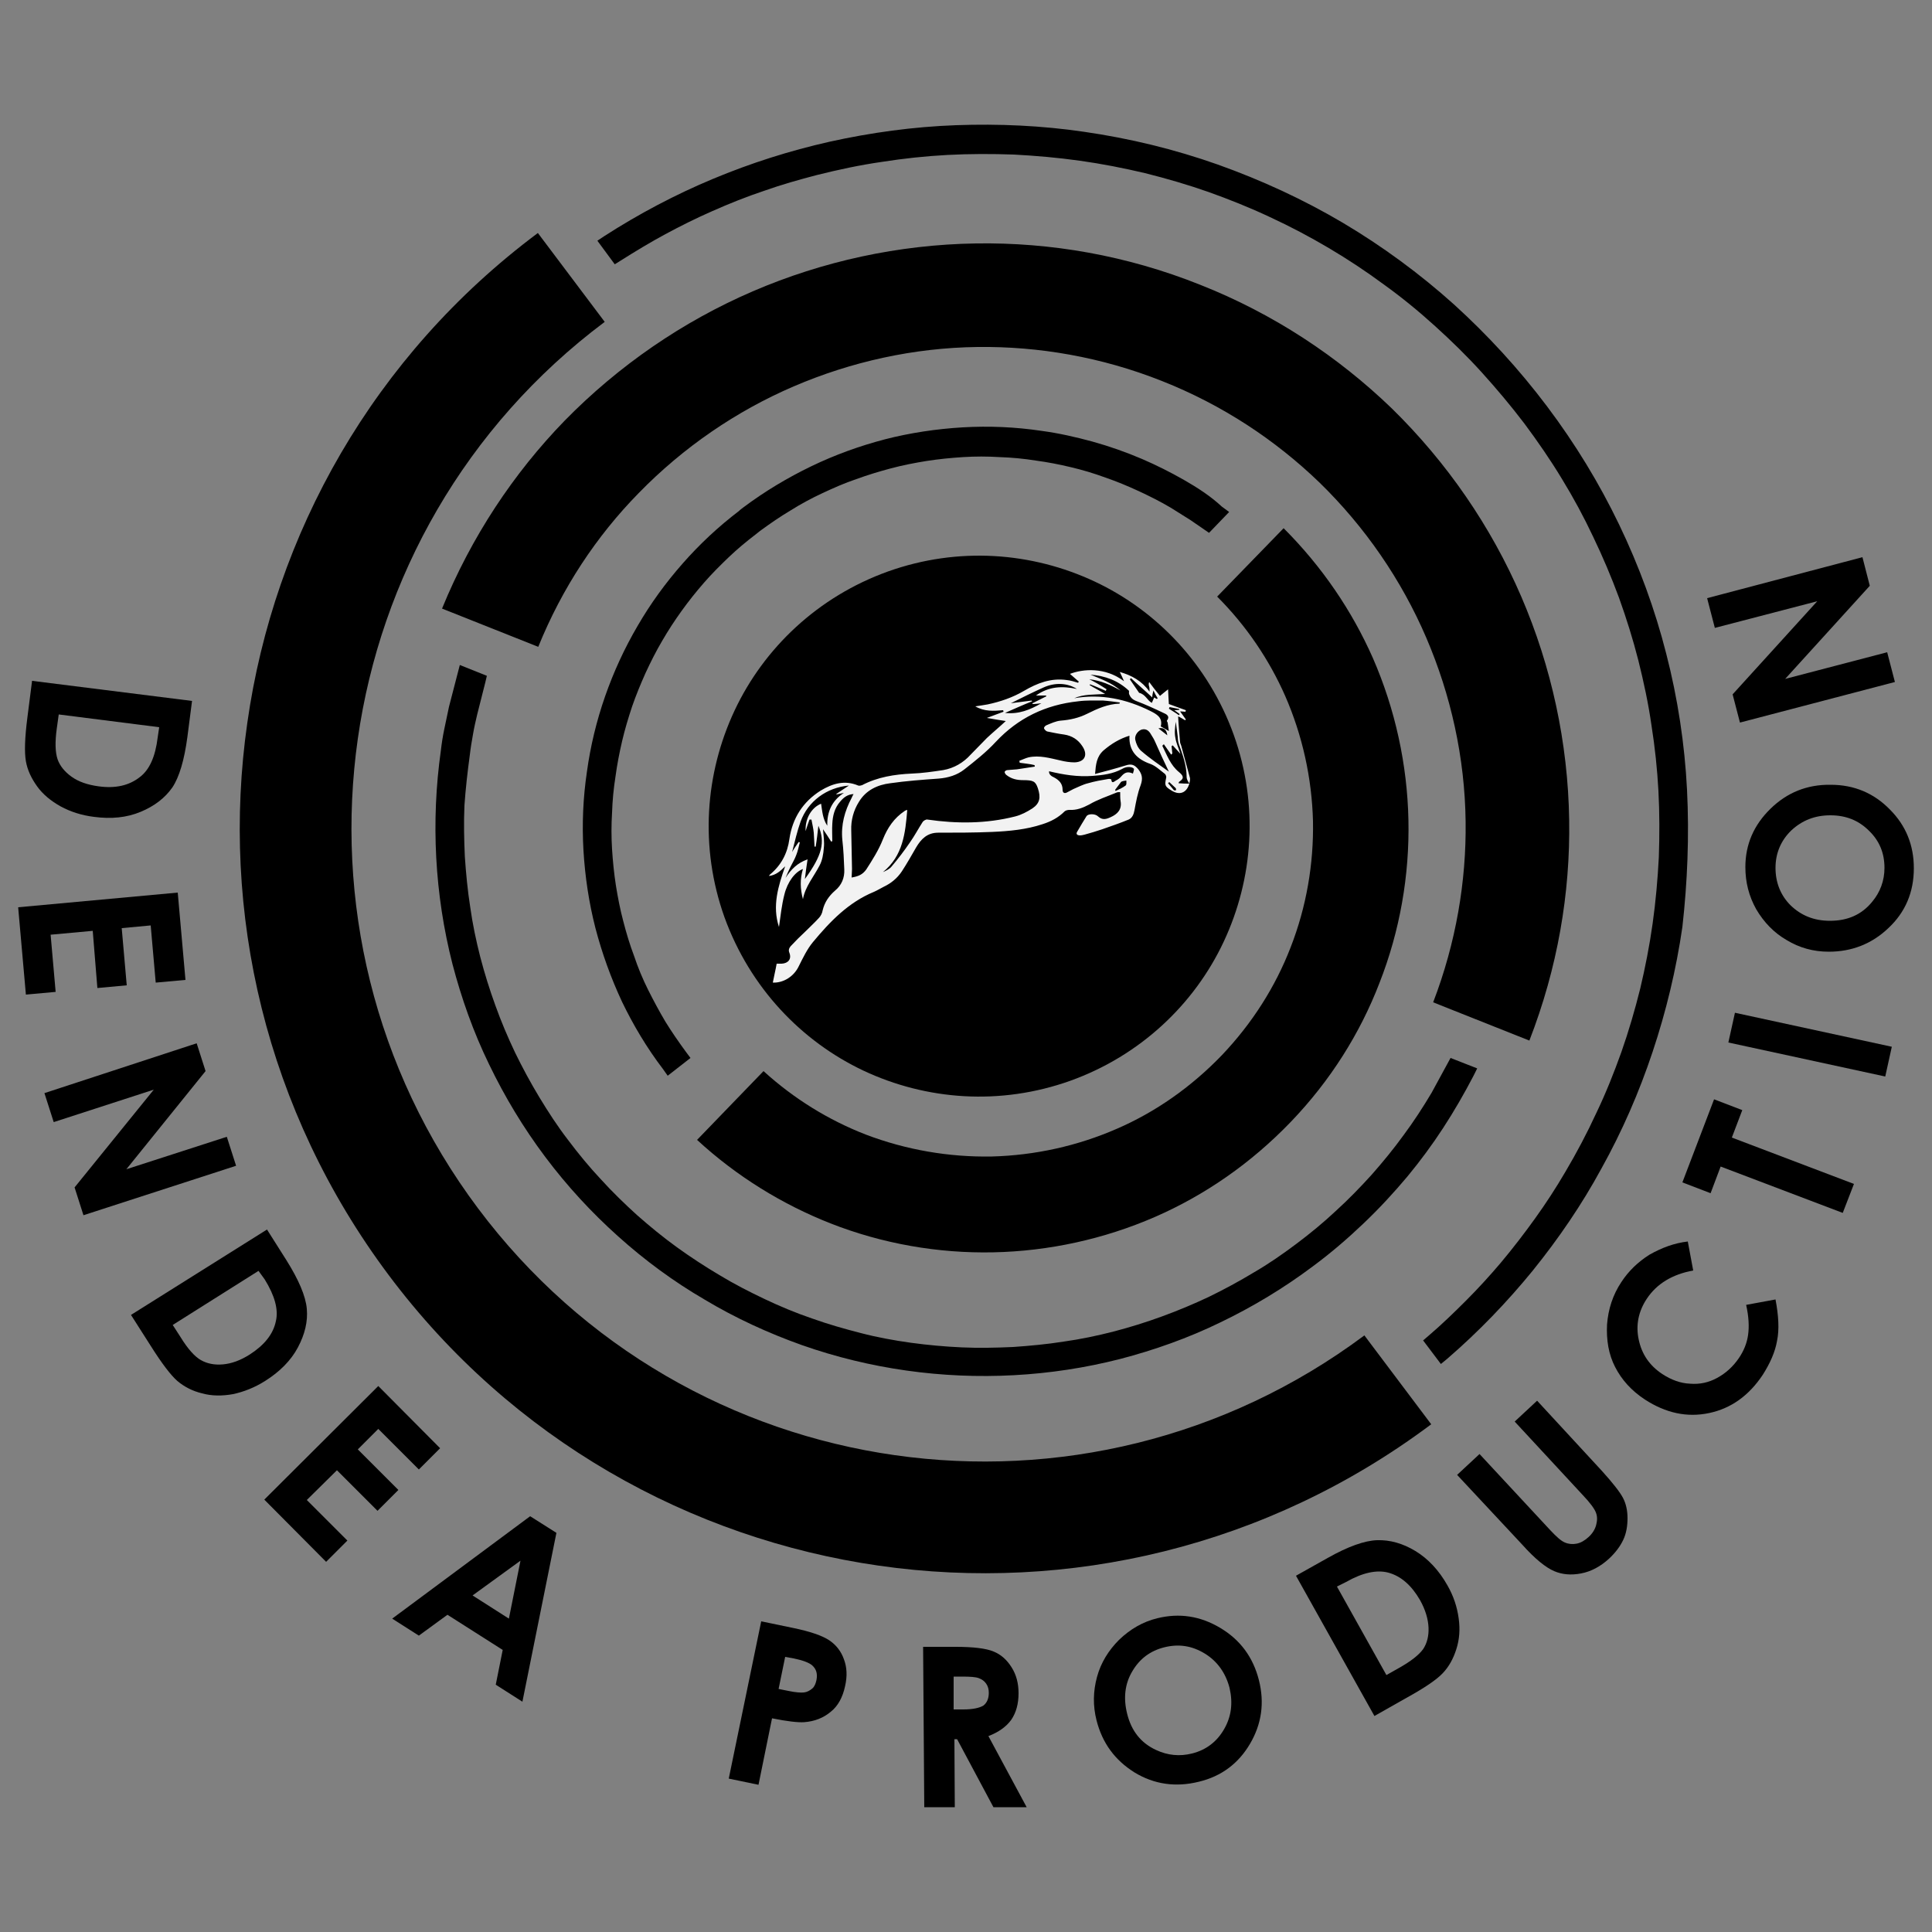 <?xml version="1.0" encoding="UTF-8"?> <!-- Generator: Adobe Illustrator 23.0.2, SVG Export Plug-In . SVG Version: 6.00 Build 0) --> <svg xmlns="http://www.w3.org/2000/svg" xmlns:xlink="http://www.w3.org/1999/xlink" version="1.1" id="Layer_1" x="0px" y="0px" viewBox="0 0 500 500" style="enable-background:new 0 0 500 500;" xml:space="preserve"><rect x="0" y="0" width="500" height="500" fill="#808080" stroke="none"/> <style type="text/css"> .st0{fill:#F2F2F2;} </style> <g> <g> <path d="M436.6,204.4c-0.6-11.8-2.4-23.7-5.4-35.3c-2.9-11.4-7-22.6-12.2-33.4c-5.1-10.6-11.3-20.8-18.6-30.5 c-7.3-9.7-15.4-18.5-24.1-26.4c-8.9-8-18.6-15.1-28.7-21.1c-10.3-6.1-21.2-11.1-32.4-15.1c-11.3-4-22.9-6.8-34.7-8.5 c-10.9-1.6-22-2.1-33.1-1.7c-11,0.4-22,1.9-32.8,4.3c-10.2,2.3-20.3,5.5-30.1,9.6c-9.6,4-19.1,9-28.1,14.8l-1.8,1.2l4.5,6.1l1.6-1 c3.8-2.4,7.6-4.7,11.5-6.8c3.9-2.1,7.9-4.1,12-5.9c4.5-2,9-3.8,13.5-5.3c4.5-1.6,9.1-2.9,13.7-4.1c5.6-1.4,11.2-2.6,16.8-3.4 c5.7-0.9,11.4-1.5,17-1.8c5.7-0.3,11.5-0.3,17.2-0.1c5.7,0.3,11.4,0.8,17.1,1.6c5.7,0.8,11.3,1.9,16.8,3.2 c5.6,1.4,11.1,3,16.5,4.9c5.3,1.9,10.6,4,15.9,6.5c5.2,2.4,10.3,5.1,15.2,8c4.9,2.9,9.6,6,14.2,9.4c4.6,3.3,9,6.9,13.3,10.8 c4.2,3.8,8.3,7.8,12.1,12c3.8,4.2,7.5,8.6,11,13.2c3.5,4.7,6.8,9.5,9.7,14.3c3,4.9,5.7,9.9,8.1,15c2.5,5.2,4.7,10.4,6.7,15.8 c1.9,5.3,3.6,10.7,5,16.2c1.4,5.6,2.6,11.2,3.4,16.8c0.9,5.7,1.5,11.4,1.8,17c0.3,5.7,0.3,11.5,0.1,17.2 c-0.3,5.7-0.8,11.4-1.6,17.1c-0.8,5.7-1.9,11.3-3.2,16.8c-1.4,5.6-3,11.1-4.9,16.5c-1.9,5.3-4,10.6-6.5,15.8 c-2.4,5.2-5.1,10.3-8,15.2c-2.4,4.1-5,8.1-7.8,12c-2.8,3.9-5.8,7.8-8.9,11.5c-2.8,3.3-5.8,6.6-9,9.8c-3.1,3.1-6.3,6.2-9.7,9.1 l-1.4,1.2l4.6,6.1l1.7-1.4c8.1-7,15.5-14.7,22.1-22.8c6.7-8.3,12.7-17.1,17.7-26.3c5.4-9.7,9.8-19.8,13.3-30.3 c3.5-10.5,6.1-21.3,7.7-32.3C436.7,228.3,437.2,216.4,436.6,204.4z"></path> <path d="M231.6,376.6c-41.5-5.9-80.8-27.7-107.9-63.9c-27.1-36.2-37-80-31.1-121.5c5.9-41.5,27.7-80.8,63.9-107.9l-17.3-23 C96.6,92.1,70.9,138.3,64,187.1c-7,48.8,4.7,100.3,36.6,142.9c31.9,42.6,78.1,68.2,126.9,75.2c48.8,7,100.3-4.7,142.9-36.6 l-17.3-23C316.9,372.6,273.1,382.5,231.6,376.6z"></path> <path d="M121.6,195.3c0.2-1.8,0.5-3.5,0.8-5.2c0.3-1.8,0.7-3.5,1.1-5.2l2.1-8.3l0.4-1.7l-7-2.8c-0.9,3.6-1.9,7.2-2.8,10.8 c-0.4,1.9-0.8,3.8-1.2,5.7c-0.4,1.9-0.7,3.8-0.9,5.6c-1.3,9.2-1.7,18.5-1.2,27.8c0.5,9.3,1.9,18.5,4.2,27.5 c2.3,8.8,5.4,17.6,9.5,26c4,8.3,8.8,16.3,14.5,23.9c5.7,7.6,12,14.4,18.8,20.5c7,6.3,14.5,11.8,22.4,16.4 c8,4.8,16.5,8.7,25.2,11.8c8.8,3.1,17.9,5.3,27.1,6.6c9.2,1.3,18.5,1.7,27.8,1.2c9.3-0.5,18.5-1.9,27.5-4.2 c8.8-2.3,17.6-5.4,26-9.5c8.3-4,16.3-8.8,23.9-14.5c4.6-3.4,8.9-7.1,13-11c4.1-3.9,7.9-8,11.5-12.3c3.3-4,6.4-8.2,9.2-12.5 c2.8-4.3,5.4-8.8,7.8-13.4l1-2l-6.9-2.7l-4.9,9c-2.2,3.7-4.6,7.4-7.2,10.9c-2.6,3.6-5.4,7-8.3,10.3c-2.9,3.2-6,6.4-9.3,9.4 c-3.2,3-6.6,5.8-10.2,8.5c-3.6,2.7-7.2,5.2-11,7.4c-3.8,2.3-7.7,4.4-11.6,6.3c-4,1.9-8.1,3.6-12.2,5.1c-4.1,1.5-8.3,2.8-12.5,3.9 c-4.3,1.1-8.6,2-12.9,2.6c-4.4,0.7-8.8,1.1-13.1,1.4c-4.4,0.2-8.9,0.3-13.3,0.1c-4.4-0.2-8.8-0.6-13.2-1.2 c-4.3-0.6-8.7-1.4-12.9-2.5c-4.3-1.1-8.5-2.3-12.7-3.8c-4.1-1.4-8.2-3.1-12.2-5c-4-1.9-7.9-3.9-11.7-6.2c-3.7-2.2-7.4-4.6-11-7.2 c-3.6-2.6-7-5.4-10.3-8.3c-3.2-2.9-6.4-6-9.4-9.3c-3-3.2-5.8-6.6-8.5-10.2c-2.7-3.5-5.1-7.2-7.4-11c-2.3-3.8-4.4-7.7-6.3-11.6 c-1.9-4-3.6-8-5.1-12.2c-1.5-4.1-2.8-8.3-3.9-12.5c-1.1-4.3-2-8.6-2.6-12.9c-0.7-4.4-1.1-8.8-1.4-13.1c-0.2-4.4-0.3-8.9-0.1-13.3 C120.5,204.1,121,199.7,121.6,195.3z"></path> <path d="M406.1,212.2c-0.3-20-4.6-39.7-12.4-57.8c-7.8-18.1-19.2-34.7-33.5-48.7c-13.9-13.4-30.6-24.5-49.6-32 c-19-7.6-38.7-11-58-10.7c-20,0.3-39.7,4.6-57.8,12.4c-18.1,7.8-34.7,19.2-48.7,33.5c-13.2,13.6-24.1,30-31.7,48.6l24.9,9.9 c6.2-15.3,15.1-28.7,26-39.8c11.5-11.8,25.2-21.2,40.1-27.6c14.9-6.4,31.1-10,47.6-10.2c15.8-0.2,32.1,2.6,47.7,8.8 c15.7,6.2,29.4,15.3,40.8,26.3c11.8,11.5,21.2,25.2,27.6,40.1c6.4,14.9,10,31.1,10.2,47.6c0.2,15.5-2.5,31.4-8.4,46.8l24.9,9.9 C403.1,250.5,406.4,231.2,406.1,212.2z"></path> <path d="M306.4,124.2c-3.5-2-7.1-3.8-10.8-5.4c-4.2-1.8-8.5-3.3-12.8-4.5c-4.4-1.2-8.8-2.2-13.3-2.8c-6.7-1-13.5-1.3-20.4-0.9 c-6.7,0.4-13.5,1.4-20.1,3.1c-6.5,1.7-12.9,4-19.1,7c-6,2.9-11.9,6.4-17.5,10.6c-0.1,0.1-1.1,0.8-1.1,0.9 c-5.4,4.1-10.3,8.7-14.6,13.6c-4.5,5.1-8.4,10.5-11.7,16.2c-3.4,5.8-6.2,11.9-8.4,18.2c-2.2,6.3-3.8,12.9-4.7,19.5 c-1,6.7-1.3,13.5-0.9,20.4c0.4,6.7,1.4,13.5,3.1,20.1c1.7,6.5,4,12.9,6.9,19.1c2.9,6,6.4,11.9,10.6,17.4l1.2,1.7l5.9-4.6l-1.2-1.6 c-1.9-2.6-3.7-5.2-5.3-7.8c-1.6-2.7-3.1-5.5-4.5-8.3c-1.4-2.8-2.6-5.7-3.6-8.7c-1.1-2.9-2-5.9-2.8-9c-0.8-3-1.4-6.1-1.9-9.2 c-0.5-3.2-0.8-6.3-1-9.4c-0.2-3.2-0.2-6.3,0-9.5c0.1-3.1,0.4-6.3,0.9-9.4c0.4-3,1-6.1,1.7-9.1c0.7-3,1.6-6,2.6-9 c1-2.9,2.2-5.8,3.5-8.7c1.3-2.8,2.7-5.6,4.3-8.3c1.5-2.6,3.2-5.2,5-7.7c1.8-2.5,3.7-4.9,5.8-7.3c2-2.3,4.2-4.5,6.4-6.6 c2.2-2.1,4.6-4.1,7.1-6l1-0.8c2.6-1.9,5.2-3.7,7.9-5.3c2.7-1.7,5.5-3.2,8.3-4.5c2.8-1.3,5.7-2.6,8.7-3.6c3-1.1,6-2,9-2.8 c3-0.8,6.1-1.4,9.2-1.9c3.2-0.5,6.3-0.8,9.4-1c3.2-0.2,6.3-0.2,9.5,0c3.1,0.1,6.3,0.4,9.4,0.9c3,0.4,6.1,1,9,1.7 c3,0.7,6,1.6,9,2.7c2.9,1,5.8,2.2,8.6,3.5c2.8,1.3,5.6,2.7,8.3,4.3l5.1,3.2l4.8,3.3l5.2-5.4l-1.9-1.4 C313.3,128.4,309.9,126.2,306.4,124.2z"></path> <path d="M214.9,316.6c13.5,5.3,27.9,7.8,42.2,7.5c14.3-0.3,28.6-3.4,41.9-9.2c12.8-5.6,24.7-13.8,35-24.5c10.3-10.7,18-23,23-36 c5.3-13.5,7.8-27.9,7.5-42.2c-0.3-14.3-3.4-28.6-9.2-41.9c-5.4-12.2-13.1-23.6-23.1-33.6L315,154.4c7.6,7.6,13.5,16.4,17.6,25.7 c4.5,10.3,6.9,21.3,7.2,32.4c0.2,11.1-1.7,22.2-5.8,32.7c-3.9,10.1-9.9,19.6-17.8,27.9c-8,8.3-17.2,14.7-27.1,19 c-10.3,4.5-21.3,6.9-32.4,7.2c-11.1,0.2-22.2-1.7-32.7-5.7c-9.5-3.7-18.5-9.2-26.4-16.4L180.4,295 C190.7,304.5,202.5,311.7,214.9,316.6z"></path> <path d="M223.5,277.1c16.2,7.6,35.3,9.1,53.5,2.6c18.1-6.5,32.1-19.8,39.7-36c7.6-16.2,9.1-35.3,2.6-53.5 c-6.5-18.1-19.8-32.1-36-39.7c-16.2-7.6-35.3-9.1-53.5-2.6c-18.1,6.5-32.1,19.8-39.7,36c-7.6,16.2-9.1,35.3-2.6,53.5 C194.1,255.6,207.4,269.5,223.5,277.1z"></path> </g> <path class="st0" d="M307.8,202.8c-0.7,2.4-2.5,3.1-4.6,1.8c-1.8-1.1-1.8-1.4-1.4-3.3c0.1-0.3-0.1-0.8-0.3-1 c-1.2-0.9-2.4-2.1-3.8-2.6c-3.4-1.2-5.6-3.3-5.4-7.3c-2.6,0.8-4.7,2.1-6.7,3.8c-1.8,1.6-2,3.6-2.2,6.1c2.7-0.7,5.3-1.4,7.9-2.2 c1.5-0.5,2.3-0.2,3.3,1c1,1.3,1.2,2.4,0.6,4.1c-0.8,2.1-1.2,4.3-1.6,6.5c-0.2,1.1-0.6,2-1.5,2.4c-2.2,0.9-4.5,1.7-6.8,2.5 c-1.5,0.5-3.1,1-4.6,1.4c-0.4,0.1-0.8,0.2-1.2,0.2c-0.8,0-1.1-0.4-0.7-1c0.8-1.4,1.6-2.7,2.4-4c0.4-0.6,2.2-0.7,3,0.1 c1.1,1,2.1,0.7,3.2,0.2c1.8-0.8,3-2,2.6-4.2c-0.1-0.7-0.1-1.4-0.1-2.3c-0.3,0-0.7,0-0.9,0.1c-2.4,1-4.9,1.8-7.1,3.1 c-1.7,0.9-3.3,1.5-5.1,1.4c-0.4,0-1,0.1-1.3,0.4c-1.6,1.6-3.5,2.6-5.7,3.3c-4.2,1.4-8.6,1.8-13,2c-4.7,0.2-9.4,0.2-14,0.2 c-2.8,0-4.4,1.6-5.7,3.8c-1.2,2.1-2.4,4.2-3.7,6.2c-1.2,1.8-2.8,3.1-4.7,4c-0.8,0.4-1.6,0.9-2.5,1.3c-6.6,2.7-11.4,7.7-15.8,13 c-1.5,1.8-2.6,4.1-3.7,6.3c-1.2,2.5-3.8,4.3-6.7,4.2c0.3-1.6,0.7-3.2,1-4.9c0.5,0,0.9,0,1.3,0c1.7-0.1,2.6-1.2,2-2.8 c-0.3-0.7-0.1-1.2,0.3-1.7c1.2-1.3,2.5-2.6,3.8-3.8c1.2-1.2,2.4-2.3,3.5-3.5c0.5-0.5,0.9-1.3,1-2c0.5-2.1,1.6-3.7,3.2-5.1 c1.7-1.4,2.5-3.3,2.4-5.5c-0.1-2.5-0.2-5-0.5-7.6c-0.4-3.9,0.6-7.5,2.4-10.9c0.1-0.3,0.3-0.6,0.5-1c-1.6,0.1-2.6,0.9-3.5,2 c-1.4,1.6-1.9,3.6-2,5.7c-0.1,1.5,0,3,0,4.5c-0.1,0-0.2,0.1-0.3,0.1c-0.7-1.1-1.4-2.2-2.1-3.2c0.1,1.6,0.4,3.3,0.2,4.9 c-0.1,1.5-0.4,3.2-1.1,4.5c-1.5,2.9-3.7,5.4-4.3,8.7c-0.7-2.6-0.8-5.2,0-7.8c-2,0.7-4,3.3-4.8,6.6c-0.7,2.7-1,5.6-1.4,8.4 c-1.8-5.4-0.2-10.6,1.6-15.7c-1.2,1.2-2.4,2.3-4.2,2.5c0.1-0.2,0.2-0.3,0.3-0.4c2.9-2.4,4.5-5.5,5-9.2c0.8-5.4,3.5-9.6,8.1-12.5 c3-1.8,6.2-2.8,9.7-1.3c0.3,0.1,0.7,0,1-0.1c4-2.1,8.4-2.8,12.9-3c2.7-0.1,5.4-0.5,8.1-0.9c2.8-0.5,5.2-1.9,7.1-4 c1.4-1.4,2.8-2.9,4.2-4.3c1.6-1.5,3.3-2.9,4.9-4.4c-1.5-0.2-3.1-0.5-4.9-0.8c1.6-0.6,2.9-1.1,4.3-1.6c0-0.1,0-0.2-0.1-0.4 c-2.4,0.2-4.8,0.4-7.2-1c1.2-0.2,2.2-0.3,3.2-0.5c3.3-0.7,6.5-1.8,9.4-3.5c3.4-2,7-3.4,11.1-2.8c1,0.1,1.9,0.4,2.9,0.7 c0.1-0.1,0.1-0.2,0.2-0.3c-0.8-0.7-1.6-1.4-2.3-2c3.4-1.3,9.1-1.8,14,1.9c-0.4-0.9-0.7-1.6-1.1-2.4c3.1,0.9,5.7,2.3,7.7,5.1 c0-0.6,0-1-0.1-1.3c-0.1-0.3-0.2-0.7,0-1.2c0.9,1.2,1.8,2.4,2.8,3.6c0.6-0.5,1.2-1,2.1-1.7c0.1,1.5,0.1,2.7,0.2,3.8 c1.4,0.5,2.9,1.1,4.4,1.6c0,0.1-0.1,0.3-0.1,0.4c-0.4,0-0.9-0.1-1.4-0.1c0.5,0.7,1,1.4,1.5,2.1c-0.1,0.1-0.1,0.1-0.2,0.2 c-0.7-0.4-1.3-0.8-1.8-1c0.1,2.2,0.3,4.4,0.5,6.6c0,0.3,0.2,0.7,0.3,1c0.7,2.7,1.5,5.4,2.2,8.1 C308.1,201.7,307.9,202.3,307.8,202.8c-0.3-0.5-0.7-1.1-0.7-1.7c0-3-1-5.7-2-8.5c-0.2-0.6-0.3-1.2-0.3-1.9 c-0.2-1.3-0.3-2.6-0.5-3.9c-0.2,1.4-0.4,2.8-0.1,4.2c0.2,1.3,0.8,2.6,1.3,4.1c-0.8-0.9-1.4-1.5-2-2.2c-0.1,0.1-0.2,0.1-0.3,0.2 c0.1,0.6,0.1,1.3,0.2,1.9c-0.1,0.1-0.2,0.2-0.3,0.3c-0.6-0.9-1.3-1.8-1.9-2.7c-0.1,0.1-0.3,0.3-0.4,0.4c1.2,2.4,2.1,5,4.3,6.8 c1.1,0.9,1.5,1.6,0.1,2.5c-0.1,0-0.1,0.2-0.2,0.4C306,202.8,306.9,202.8,307.8,202.8z M263.9,197.4c0-0.2-0.1-0.3-0.1-0.5 c0.8-0.3,1.6-0.7,2.4-0.9c2.8-0.6,5.5,0.2,8.2,0.8c1.2,0.3,2.5,0.5,3.7,0.5c2.7-0.1,3.5-2,2-4.2c-1.1-1.7-2.7-2.7-4.7-3 c-1.5-0.2-2.9-0.5-4.4-0.8c-0.3-0.1-0.7-0.5-0.8-0.8c-0.1-0.2,0.3-0.7,0.6-0.8c1.2-0.5,2.5-1.1,3.7-1.2c2.5-0.2,4.7-0.7,6.9-1.8 c2.6-1.3,5.3-2.5,8.3-2.6c0,0,0.1-0.1,0.1-0.3c-1.5-0.2-2.9-0.4-4.3-0.5c-2.2,0-4.3-0.1-6.5,0.2c-8.4,0.9-15.5,4.3-21.3,10.5 c-2.4,2.6-5.3,4.9-8.1,7.1c-1.9,1.5-4.2,2.2-6.7,2.4c-4.2,0.3-8.3,0.6-12.5,1.2c-3.3,0.4-6.3,1.8-8.1,4.8c-1.4,2.2-2.1,4.8-2,7.4 c0.1,3.3,0.1,6.7,0.2,10c0,0.7-0.1,1.5-0.1,2.2c1.7-0.3,2.8-0.7,3.8-2.1c1.6-2.5,3.2-5,4.3-7.8c1.2-3,2.9-5.5,5.6-7.3 c0.2-0.2,0.5-0.2,0.7-0.3c-0.5,6-1.1,11.9-6.3,16.1c0.9-0.4,1.7-0.8,2.2-1.4c1.7-2,3.3-4.1,4.8-6.3c1.2-1.7,2.2-3.6,3.3-5.3 c0.2-0.3,0.9-0.7,1.2-0.6c7.6,1.1,15.2,1.1,22.7-0.8c1.6-0.4,3.1-1.2,4.5-2.1c1.9-1.3,2.2-2.8,1.4-5.2c-0.6-1.8-1.2-2.1-3.8-2.1 c-1.6,0-3-0.3-4.3-1.3c-0.3-0.2-0.5-0.6-0.5-0.8c0-0.2,0.4-0.5,0.7-0.5c0.8-0.1,1.7-0.1,2.5-0.2c1.5-0.2,3.1-0.5,4.6-0.7 c0-0.1,0-0.3-0.1-0.4C266.6,197.7,265.2,197.6,263.9,197.4z M206.7,217.9c0.1,0,0.2,0.1,0.3,0.1c-0.3,1.1-0.5,2.2-0.9,3.2 c-0.4,1.1-1,2.1-1.5,3.1c-0.5,1-0.9,1.9-1.3,2.9c1.4-2.2,3.1-3.9,5.7-4.8c-0.3,1.8-0.5,3.5-0.7,5.1c4.5-6.2,5.3-9.5,3.5-13.8 c-0.2,1.8-0.4,3.6-0.7,5.4c-0.1,0-0.2,0-0.3,0c-0.1-1.2-0.1-2.4-0.2-3.6c-0.1-1.1-0.4-2.3-0.6-3.4c-0.2,0-0.3,0-0.5,0 c-0.3,0.9-0.7,1.9-1,3c-0.2-3.2,1.5-6.1,4-7.1c0.3,1.9,0.4,3.9,1.6,5.7c-0.1-3.6,1.2-6.5,4.3-8.5c-0.6,0.1-1.3,0.3-1.9,0.4 c0,0,0-0.1-0.1-0.1c1-0.7,2.1-1.4,3.3-2.2c-5.8,0.5-10.6,4.1-12.5,9.3c-0.9,2.5-1.5,5.2-2.2,7.9 C205.5,219.6,206.1,218.8,206.7,217.9z M286.4,178.4c-0.1,0.1-0.2,0.2-0.2,0.4c-1.4-0.6-2.7-1.2-4.1-1.7c0,0.1-0.1,0.1-0.1,0.2 c1.3,0.8,2.7,1.5,4,2.3c-2.8,0.2-5.5,0-8,1.1c6.9-1.2,13.5,0.2,19.7,3.3c1.6,0.8,3.3,1.7,2.7,4c0.7,0.4,1.3,0.7,2.1,1.2 c-0.1-0.8-0.2-1.5-0.3-2.1c0-0.2-0.3-0.5-0.2-0.6c0.9-1.2-0.2-1.7-0.9-2c-2.3-1.1-4.7-2.2-7.1-3.1c-1-0.4-1.5-1-1.8-1.8 c-0.1-0.3,0.1-0.8-0.1-0.9c-2.8-2.6-6.1-3.8-9.9-4.1c2.7,1.1,5.5,2.1,7.8,4.1c-2.5-1.4-5.1-2.6-8.1-2.9 C283.4,176.5,284.9,177.4,286.4,178.4z M271.5,199.6c-0.1,0.8,0.6,1.3,1.3,1.6c1.3,0.7,2.2,1.6,2.2,3.2c0,0.8,0.5,1,1.1,0.7 c0.6-0.3,1.1-0.6,1.7-0.9c1.2-0.5,2.5-1.2,3.8-1.5c1.7-0.5,3.4-0.8,5.2-1.1c0.3-0.1,0.8,0.1,0.8,0.1c0.1,1.3,0.8,0.5,1.2,0.3 c0.6-0.3,1.1-0.7,1.5-1.2c0.8-0.9,1.6-1.2,2.9-0.6c0.1-0.5,0.4-1.1,0.2-1.3c-0.3-0.3-0.8-0.4-1.3-0.4c-0.6,0-1.2,0.2-1.7,0.5 c-2.4,1.3-5,1.6-7.6,1.8C278.9,201.1,275.2,200.5,271.5,199.6z M302.5,199.7c-1.3-2.7-2.4-5.1-3.5-7.6c-0.3-0.7-0.7-1.4-1.1-2 c-0.5-0.9-1.2-1.6-2.4-1.3c-1,0.3-1.9,1.5-1.7,2.6c0.2,1,0.7,2.2,1.5,2.9C297.6,196.3,300,197.9,302.5,199.7z M260.1,184.5 c3.5,0.4,6.5-0.8,9.4-2.5c-0.8,0.1-1.5,0.2-2.3,0.2c0-0.1,0-0.1,0-0.2c1.2-0.6,2.4-1.2,3.6-1.8c0-0.1-0.1-0.1-0.1-0.2 c-0.8,0-1.5,0-2.6,0c3.4-2.4,6.8-2.5,10.6-1.7c-2.5-1.6-5.7-1.7-8.6-0.4c-2.9,1.3-5.7,2.7-8.5,4.1c1.7-0.2,3.6-0.5,5.4-0.7 c0,0.1,0.1,0.1,0.1,0.2C264.8,182.4,262.4,183.5,260.1,184.5z M298.5,178.7c-0.2,0.8-0.3,1.3-0.3,1.8c-1.8-1.7-3.7-3.3-5.5-5 c-0.1,0.1-0.2,0.2-0.3,0.3c0.9,1.3,1.7,2.5,2.4,3.5c1.7,0.4,2.1,2,3.3,2.6c0.2-0.5,0.4-0.9,0.6-1.4c0.3,0.2,0.5,0.3,0.7,0.4 c0.1-0.1,0.1-0.1,0.2-0.2C299.2,180.1,298.9,179.5,298.5,178.7z M288.6,204.4c0,0.1,0.1,0.2,0.1,0.3c0.9-0.4,1.8-0.8,2.6-1.4 c0.3-0.2,0.2-0.9,0.2-1.3c-0.5,0.1-1.1,0.1-1.4,0.4C289.6,203,289.1,203.8,288.6,204.4z M302.7,183c-0.1,0.1-0.1,0.3-0.2,0.4 c0.9,0.6,1.8,1.1,2.6,1.7c0.1-0.1,0.1-0.2,0.2-0.3c-0.4-0.3-0.8-0.6-1.4-1c0.6,0,0.9-0.1,1.3-0.1c0-0.1,0-0.1,0-0.2 C304.4,183.3,303.6,183.2,302.7,183z M302.6,202.4c-0.1,0.1-0.2,0.2-0.3,0.3c0.5,0.6,1,1.2,1.5,1.8c0.1,0.1,0.4,0,0.6,0 c-0.1-0.2,0-0.5-0.2-0.6C303.7,203.4,303.1,202.9,302.6,202.4z M299.8,188.5c0.8,0.6,1.5,1.2,2.3,1.8 C301.9,188.8,301.2,188.2,299.8,188.5z"></path> <g> <g> <path d="M49.7,181.4l-1.2,9.3c-0.8,6-2.1,10.4-3.9,13.1c-1.9,2.7-4.6,4.8-8.2,6.3c-3.6,1.5-7.6,1.9-12.1,1.3 c-3.2-0.4-6-1.3-8.6-2.7c-2.5-1.4-4.6-3.1-6.1-5.2c-1.5-2.1-2.5-4.2-2.9-6.5c-0.4-2.3-0.3-6,0.4-11.4l1.2-9.4L49.7,181.4z M41.2,188.2l-26-3.3l-0.5,3.6c-0.5,3.6-0.4,6.2,0.2,8c0.6,1.7,1.8,3.2,3.6,4.5c1.8,1.3,4.1,2.1,7,2.5c4.4,0.6,7.9-0.2,10.7-2.4 c2.5-1.9,4-5.3,4.6-10.2L41.2,188.2z"></path> <path d="M46,231l2,22.6l-7.7,0.7L39,239.5l-7.5,0.7l1.3,14.8l-7.6,0.7L24,240.9l-10.9,1l1.3,14.8l-7.7,0.7l-2-22.6L46,231z"></path> <path d="M50.9,270l2.3,7.2l-20.5,25.4l26-8.4l2.4,7.5l-39.5,12.8l-2.3-7.2l20.5-25.3l-25.9,8.4l-2.4-7.5L50.9,270z"></path> <path d="M69.1,318.2l5,7.9c3.2,5.1,5,9.3,5.3,12.6c0.3,3.3-0.5,6.6-2.3,10c-1.8,3.4-4.7,6.3-8.5,8.7c-2.7,1.7-5.5,2.8-8.3,3.4 c-2.8,0.5-5.5,0.5-8-0.2c-2.5-0.6-4.6-1.7-6.4-3.2c-1.7-1.5-4-4.5-6.9-9.1l-5.1-8L69.1,318.2z M66.9,328.9l-22.2,14l2,3.1 c1.9,3.1,3.7,5.1,5.3,6c1.6,0.9,3.5,1.3,5.7,1.1c2.2-0.2,4.5-1,7-2.6c3.7-2.4,6-5.2,6.7-8.6c0.7-3-0.3-6.6-2.9-10.8L66.9,328.9z"></path> <path d="M97.9,358.7l16,16.1l-5.5,5.5l-10.5-10.5l-5.3,5.3l10.5,10.5l-5.4,5.4l-10.5-10.5l-7.8,7.7l10.5,10.5l-5.5,5.5l-16-16.1 L97.9,358.7z"></path> <path d="M137.2,392.4l6.8,4.3l-8.8,43.7l-6.9-4.4l1.8-9l-14.3-9.1l-7.4,5.4l-6.9-4.4L137.2,392.4z M134.7,403.9l-12.4,9l9.4,6 L134.7,403.9z"></path> <path d="M197,419.6l8.2,1.7c4.4,0.9,7.6,2,9.4,3.2c1.8,1.2,3.1,2.9,3.8,4.9c0.8,2.1,0.9,4.4,0.3,7c-0.6,2.8-1.8,5.1-3.7,6.6 c-1.9,1.6-4.2,2.5-6.9,2.7c-1.6,0.1-4.3-0.2-8.3-1l-3.5,17.2l-7.7-1.6L197,419.6z M201.5,437.1l2.5,0.5c1.9,0.4,3.3,0.5,4.1,0.4 c0.8-0.1,1.5-0.5,2.1-1c0.6-0.5,0.9-1.3,1.1-2.2c0.3-1.6,0-2.8-1.1-3.8c-0.8-0.7-2.4-1.3-4.8-1.8l-2.2-0.4L201.5,437.1z"></path> <path d="M238.9,426.2l8.4,0c4.6,0,7.9,0.4,9.8,1.2c2,0.8,3.5,2.2,4.7,4.1c1.2,1.9,1.8,4.1,1.8,6.7c0,2.7-0.6,5-1.9,6.9 c-1.3,1.8-3.3,3.2-5.9,4.2l9.9,18.4l-8.6,0l-9.4-17.6l-0.7,0l0.1,17.6l-7.9,0L238.9,426.2z M246.8,442.4l2.5,0 c2.5,0,4.2-0.4,5.2-1c0.9-0.7,1.4-1.8,1.4-3.3c0-0.9-0.2-1.7-0.7-2.4c-0.5-0.7-1.1-1.1-1.9-1.4c-0.8-0.3-2.2-0.4-4.3-0.4l-2.2,0 L246.8,442.4z"></path> <path d="M299.5,418.8c5.7-1.4,11.1-0.6,16.3,2.5c5.2,3.1,8.5,7.6,10,13.5c1.5,5.9,0.7,11.4-2.3,16.5c-3,5.1-7.4,8.4-13.2,9.8 c-6,1.5-11.6,0.7-16.7-2.4c-5.1-3.2-8.3-7.6-9.8-13.4c-1-3.9-0.9-7.6,0.1-11.3c1-3.7,3-6.9,5.7-9.6 C292.5,421.6,295.8,419.7,299.5,418.8z M301.4,426.3c-3.7,0.9-6.5,3-8.4,6.3c-1.9,3.2-2.3,6.9-1.3,10.9c1.1,4.5,3.6,7.6,7.5,9.4 c3,1.4,6.1,1.7,9.3,0.9c3.6-0.9,6.4-3,8.3-6.3c1.9-3.3,2.3-6.8,1.4-10.7c-1-3.8-3.1-6.8-6.3-8.8 C308.5,425.9,305.1,425.4,301.4,426.3z"></path> <path d="M335.4,407.8l8.2-4.6c5.3-3,9.6-4.5,12.8-4.6c3.3-0.1,6.6,0.8,9.9,2.8c3.3,2,6.1,5,8.3,8.9c1.6,2.8,2.5,5.6,2.9,8.5 c0.4,2.9,0.2,5.5-0.6,8c-0.8,2.5-1.9,4.5-3.5,6.2c-1.6,1.7-4.7,3.8-9.4,6.4l-8.3,4.7L335.4,407.8z M346,410.6l12.8,22.9l3.2-1.8 c3.2-1.8,5.2-3.4,6.3-4.9c1-1.5,1.5-3.4,1.4-5.6c-0.1-2.2-0.8-4.6-2.2-7.1c-2.2-3.8-4.9-6.2-8.2-7.1c-3-0.8-6.7,0-10.9,2.4 L346,410.6z"></path> <path d="M377.1,381.7l5.8-5.4l18.3,19.7c1.6,1.7,2.8,2.8,3.8,3.2c0.9,0.4,2,0.5,3,0.3c1.1-0.2,2.1-0.8,3.1-1.7c1-0.9,1.7-2,2-3.2 c0.3-1.2,0.3-2.2-0.1-3.2c-0.4-1-1.5-2.5-3.4-4.5l-17.6-19l5.8-5.4l16.8,18.2c2.8,3.1,4.6,5.4,5.4,6.9c0.8,1.5,1.2,3.3,1.2,5.3 c0,2-0.3,3.9-1.1,5.6c-0.8,1.7-2,3.3-3.7,4.9c-2.2,2-4.6,3.3-7.2,3.8c-2.6,0.5-4.9,0.3-7-0.6c-2.1-0.9-4.9-3.1-8.2-6.8 L377.1,381.7z"></path> <path d="M436.8,321.3l1.4,7.5c-5.4,1-9.4,3.4-12,7.3c-2.2,3.3-2.9,6.9-2.1,10.6c0.8,3.8,2.8,6.7,6.1,8.9c2.3,1.5,4.7,2.4,7.2,2.5 c2.5,0.2,4.8-0.3,7-1.5c2.2-1.2,4.1-2.9,5.6-5.1c1.3-1.9,2.1-3.9,2.4-6c0.3-2.1,0.2-4.7-0.5-7.8l7.6-1.4c0.8,4.2,1,7.8,0.4,10.7 c-0.5,2.9-1.8,5.8-3.7,8.8c-3.6,5.4-8.2,8.7-13.9,9.9c-5.7,1.2-11.2,0-16.6-3.5c-3.5-2.3-6-5.1-7.7-8.4c-1.7-3.3-2.3-7-2.1-11 c0.3-4,1.5-7.7,3.7-11c1.9-2.9,4.3-5.2,7.3-7.1C430.1,322.9,433.3,321.7,436.8,321.3z"></path> <path d="M435.4,306l8.2-21.5l7.3,2.8l-2.7,7.1l31.6,12l-2.9,7.5l-31.6-12l-2.6,6.9L435.4,306z"></path> <path d="M447.3,269.8l1.7-7.7l40.6,8.8l-1.7,7.7L447.3,269.8z"></path> <path d="M451.7,224.4c0-5.9,2.2-10.9,6.5-15.1s9.5-6.3,15.6-6.2c6.1,0,11.2,2.2,15.3,6.4c4.2,4.2,6.2,9.3,6.2,15.2 c0,6.2-2.2,11.4-6.6,15.5c-4.3,4.1-9.5,6.1-15.4,6.1c-4,0-7.6-1-10.9-3c-3.3-1.9-5.9-4.6-7.9-8 C452.6,231.9,451.7,228.3,451.7,224.4z M459.5,224.6c0,3.8,1.3,7.1,3.9,9.7c2.7,2.6,6,4,10.2,4c4.6,0,8.2-1.6,10.9-4.9 c2.1-2.5,3.2-5.5,3.2-8.8c0-3.8-1.3-7-4-9.6c-2.7-2.7-6-4-10-4c-4,0-7.3,1.3-10.1,3.9C460.9,217.5,459.5,220.8,459.5,224.6z"></path> <path d="M450.3,187l-1.9-7.3l21.9-24.1l-26.5,6.9l-2-7.7l40.2-10.6l1.9,7.4l-21.9,24.1l26.4-6.9l2,7.7L450.3,187z"></path> </g> </g> </g> </svg> 